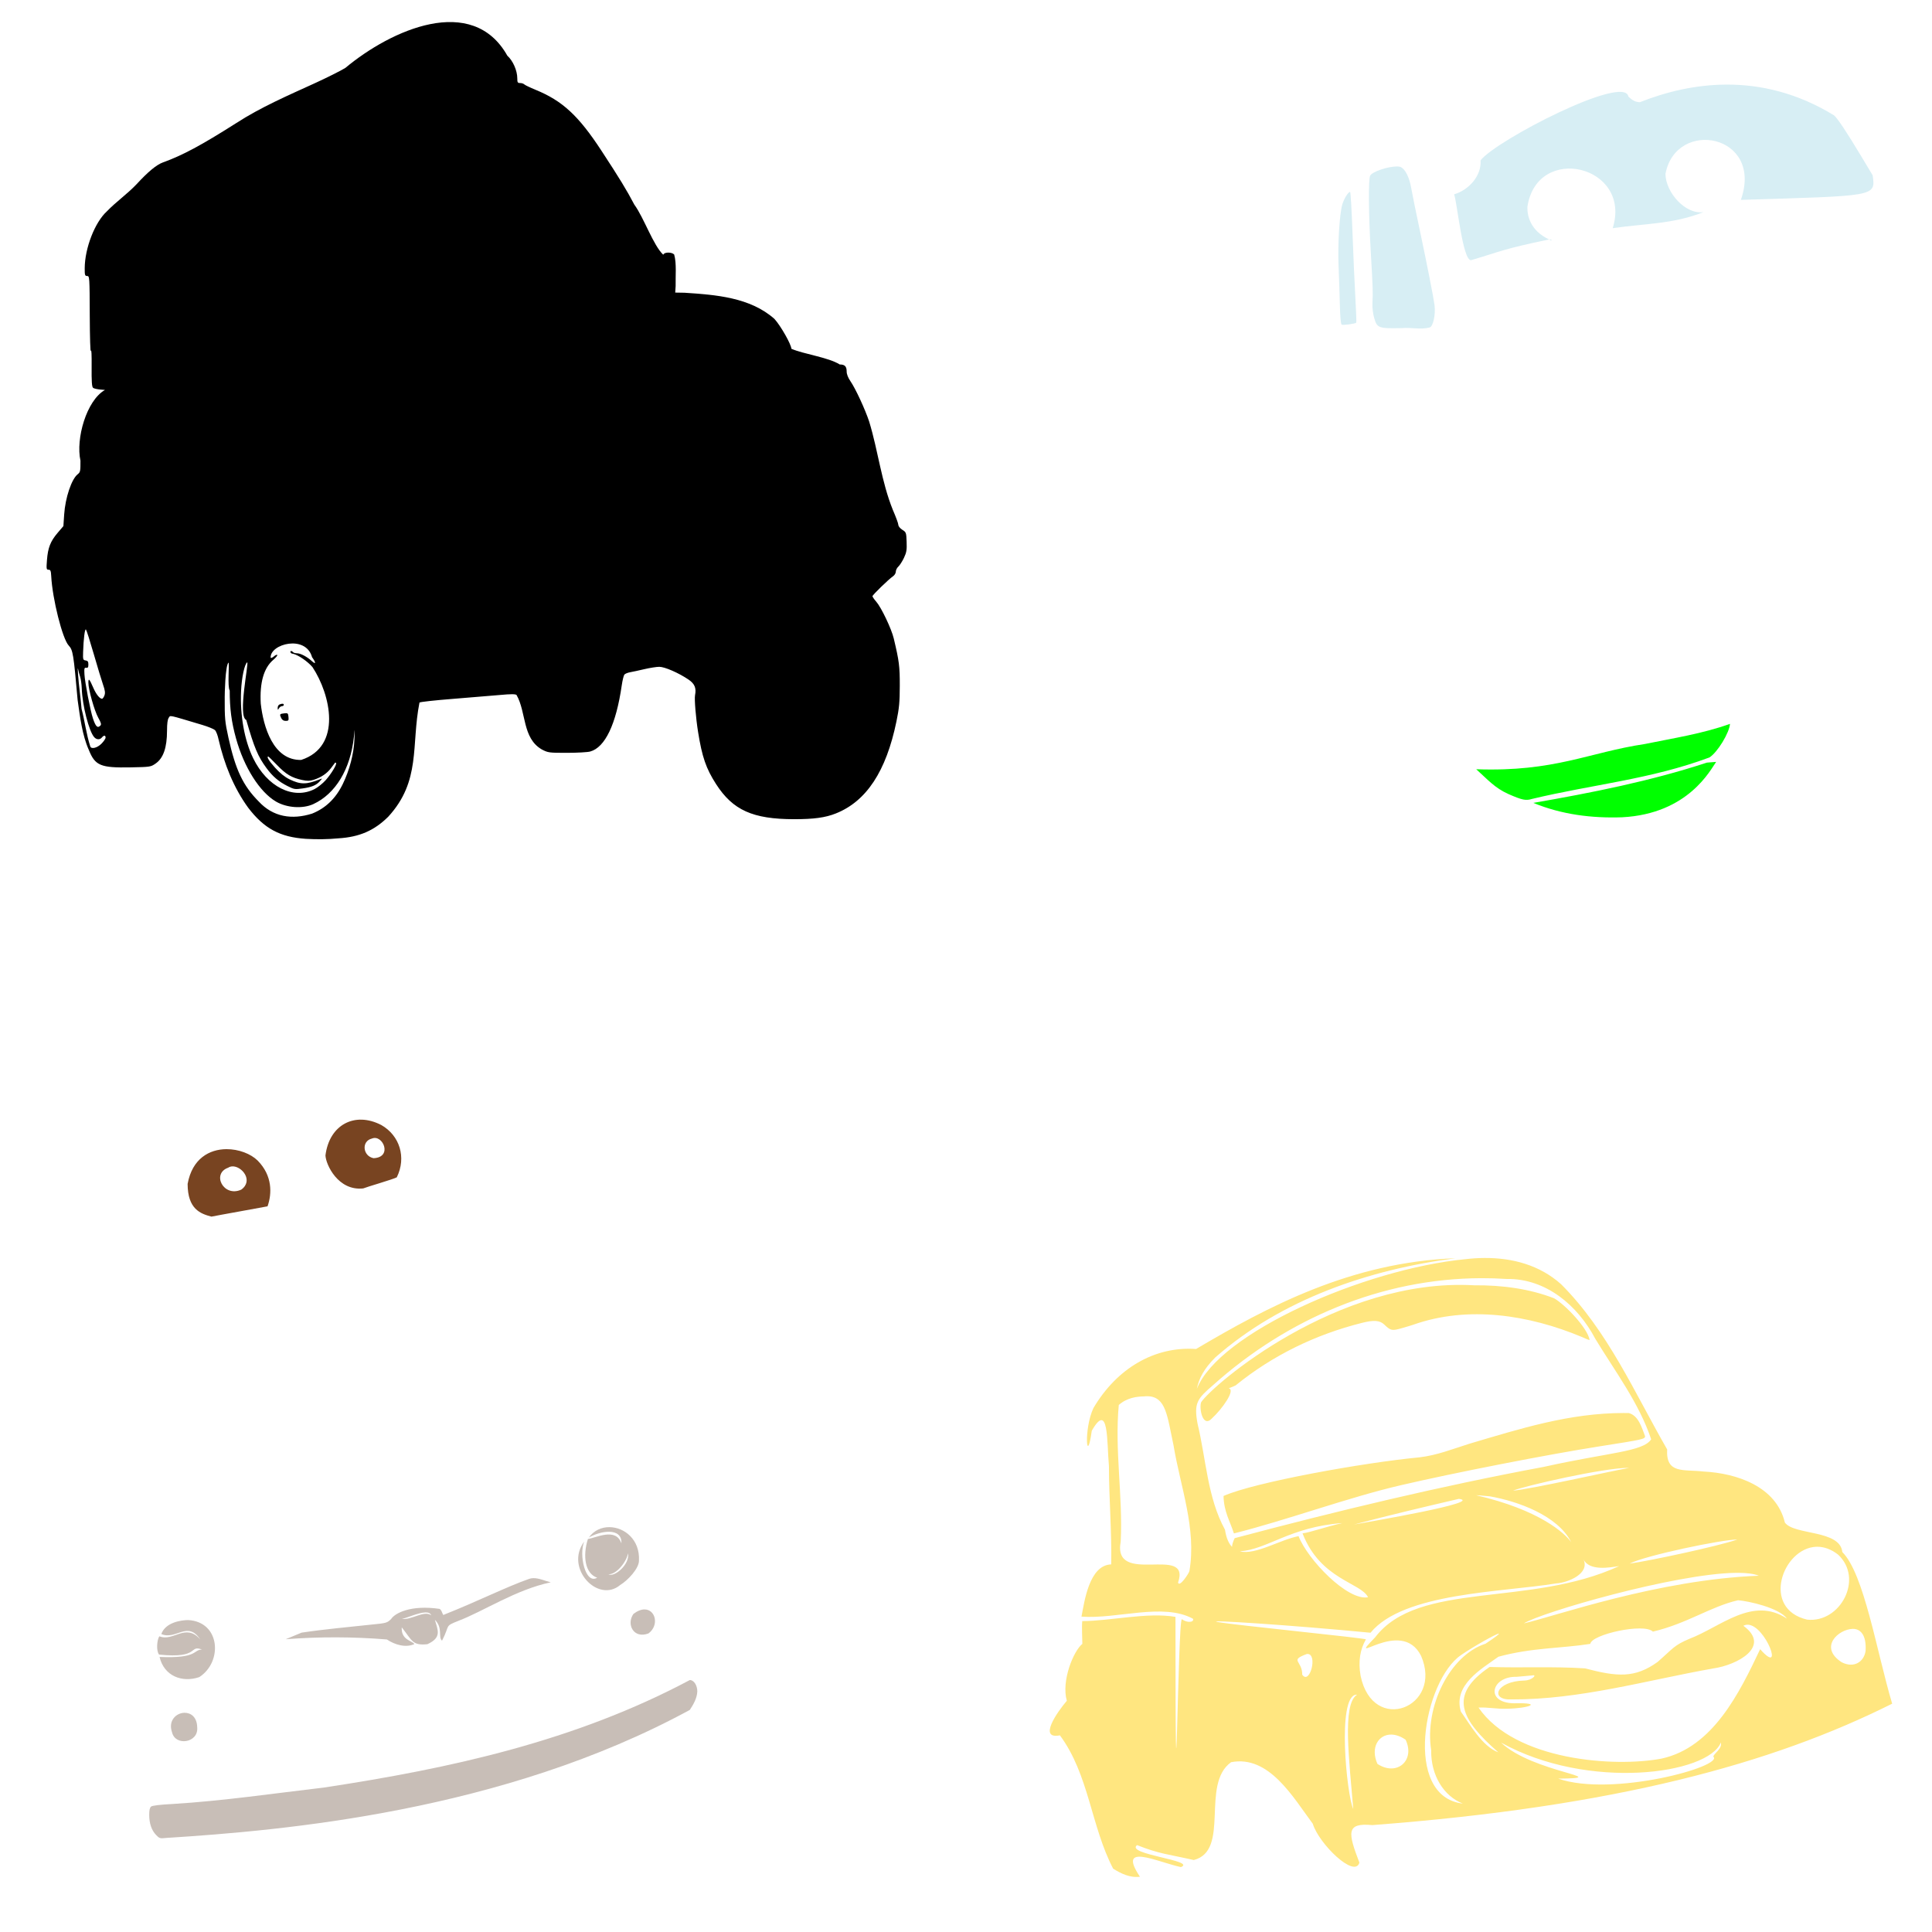 <?xml version="1.0" encoding="UTF-8" standalone="no"?>
<!-- Created with Inkscape (http://www.inkscape.org/) -->

<svg
   xmlns:dc="http://purl.org/dc/elements/1.1/"
   xmlns:cc="http://creativecommons.org/ns#"
   xmlns:rdf="http://www.w3.org/1999/02/22-rdf-syntax-ns#"
   xmlns:svg="http://www.w3.org/2000/svg"
   xmlns="http://www.w3.org/2000/svg"
   xmlns:sodipodi="http://sodipodi.sourceforge.net/DTD/sodipodi-0.dtd"
   xmlns:inkscape="http://www.inkscape.org/namespaces/inkscape"
   width="1080"
   height="1080"
   id="svg2"
   sodipodi:version="0.32"
   inkscape:version="0.47 r22583"
   sodipodi:docname="Luigi.svg"
   inkscape:output_extension="org.inkscape.output.svg.inkscape"
   version="1.1">
  <defs
     id="defs4">
    <inkscape:perspective
       sodipodi:type="inkscape:persp3d"
       inkscape:vp_x="0 : 526.18109 : 1"
       inkscape:vp_y="0 : 1000 : 0"
       inkscape:vp_z="744.09448 : 526.18109 : 1"
       inkscape:persp3d-origin="372.04724 : 350.78739 : 1"
       id="perspective10" />
    <inkscape:perspective
       id="perspective2390"
       inkscape:persp3d-origin="372.04724 : 350.78739 : 1"
       inkscape:vp_z="744.09448 : 526.18109 : 1"
       inkscape:vp_y="0 : 1000 : 0"
       inkscape:vp_x="0 : 526.18109 : 1"
       sodipodi:type="inkscape:persp3d" />
  </defs>
  <sodipodi:namedview
     id="base"
     pagecolor="#ffffff"
     bordercolor="#666666"
     borderopacity="1.0"
     gridtolerance="10000"
     guidetolerance="10"
     objecttolerance="10"
     inkscape:pageopacity="0.0"
     inkscape:pageshadow="2"
     inkscape:zoom="0.26006026"
     inkscape:cx="1882.1358"
     inkscape:cy="248.08079"
     inkscape:document-units="px"
     inkscape:current-layer="layer1"
     showgrid="false"
     inkscape:window-width="1280"
     inkscape:window-height="1002"
     inkscape:window-x="1276"
     inkscape:window-y="92"
     units="in"
     inkscape:window-maximized="0" />
  <g
     inkscape:label="Layer 1"
     inkscape:groupmode="layer"
     id="layer1"
     transform="translate(0,27.64)">
    <path
       id="path2530"
       style="fill:#000000"
       d="m 174.681,345.274 c -2.667,-3.136 -7.8,-6.679 -10.719,-7.4 -2.524,-0.141 -1.768,-2.742 -0.172,-1.005 0.234,0.378 1.257,0.688 2.273,0.69 1.948,0.003 5.611,1.927 8.201,4.309 2.379,2.188 2.476,1.035 0.179,-2.135 -3.539,-12.776 -23.638,-7.382 -23.15,0.327 0.256,0.256 1.087,-0.098 1.848,-0.786 0.76,-0.688 1.589,-1.045 1.84,-0.793 0.252,0.252 -0.757,1.498 -2.243,2.77 -5.29,4.528 -7.628,12.716 -6.974,24.43 1.437,12.79 6.879,31.824 22.594,31.49 23.088,-7.502 16.442,-36.597 6.322,-51.896 z m -3.677,96.005 c -14.523,-0.976 -23.363,-5.742 -32.267,-17.397 -8.193,-11.296 -13.402,-24.496 -16.528,-38.032 -0.461,-2.346 -1.398,-4.771 -2.085,-5.392 -0.686,-0.621 -3.818,-1.897 -6.959,-2.836 -19.671,-5.879 -17.771,-5.473 -18.834,-4.019 -0.645,0.882 -0.962,3.247 -0.964,7.194 -0.006,9.485 -2.054,15.386 -6.38,18.387 -2.712,1.882 -2.991,1.924 -13.923,2.137 -16.818,0.327 -19.877,-0.942 -23.397,-9.704 -3.769,-8.418 -4.965,-18.785 -6.273,-27.956 -2.282,-25.846 -2.623,-27.921 -5.01,-30.475 -3.474,-3.717 -9.088,-26.027 -9.749,-38.74 -0.157,-3.014 -0.401,-3.604 -1.492,-3.607 -1.206,-0.003 -1.273,-0.412 -0.887,-5.415 0.531,-6.888 1.938,-10.475 5.964,-15.198 l 3.22,-3.779 0.435,-6.527 c 0.622,-9.329 4.121,-19.74 7.541,-22.439 1.476,-1.165 1.597,-1.758 1.56,-7.614 -2.692,-12.183 3.31,-33.579 13.675,-39.517 1.338,0 -5.476,-0.137 -6.674,-1.253 -0.627,-0.585 -0.83,-3.784 -0.752,-11.878 0.063,-6.569 -0.11,-10.099 -0.425,-8.673 -0.295,1.334 -0.571,-7.459 -0.622,-19.752 -0.088,-21.668 -0.121,-22.156 -1.464,-22.156 -1.229,0 -1.372,-0.452 -1.356,-4.294 0.046,-11.286 5.689,-25.769 12.416,-31.869 5.181,-5.379 11.31,-9.614 16.459,-15.02 6.564,-7.13 11.261,-11.013 14.911,-12.326 10.833,-3.898 21.522,-9.63 40.737,-21.844 13.973,-9.058 29.195,-15.586 44.275,-22.482 6.163,-2.804 14.576,-7.018 16.881,-8.457 25.649,-21.383 71.012,-41.691 90.569,-6.856 3.165,2.854 5.565,8.332 5.565,12.7 0,2.24 0.211,2.586 1.58,2.586 0.869,0 1.921,0.341 2.337,0.757 0.416,0.416 3.244,1.775 6.283,3.019 15.04,6.156 23.992,14.427 36.812,34.01 10.202,15.584 14.096,21.967 18.42,30.199 5.407,7.391 10.57,22.787 16.183,28.026 0.308,-1.536 4.593,-1.657 6.078,-0.172 1.436,5.004 0.687,12.102 0.826,17.669 l -0.237,3.632 5.153,0.089 c 17.488,1.13 36.716,2.576 50.3,14.619 3.48,3.792 9.471,14.35 9.471,16.692 6.593,2.946 20.732,4.791 27.04,8.787 2.839,0 3.875,1.06 3.875,3.964 0,1.466 0.782,3.452 2.131,5.412 2.824,4.104 8.208,15.72 10.461,22.57 4.988,16.327 6.821,33.557 13.26,49.446 1.651,3.768 3.014,7.478 3.029,8.244 0.015,0.805 0.958,1.979 2.233,2.779 2.14,1.344 2.212,1.546 2.408,6.741 0.17,4.529 -0.06,5.908 -1.493,8.937 -0.932,1.97 -2.336,4.163 -3.121,4.873 -0.785,0.71 -1.427,1.981 -1.427,2.823 0,0.843 -0.696,2.008 -1.546,2.591 -2.468,1.69 -11.508,10.465 -11.506,11.169 8.5e-4,0.352 0.946,1.722 2.101,3.045 2.857,3.272 8.508,15.145 9.81,20.611 3.008,12.628 3.379,15.557 3.352,26.45 -0.023,9.176 -0.332,12.468 -1.871,19.924 -5.757,27.889 -16.795,44.626 -33.912,51.419 -5.853,2.323 -12.261,3.199 -23.325,3.19 -23.065,-0.019 -34.218,-5.04 -43.594,-19.626 -5.594,-8.702 -7.805,-15.112 -10.054,-29.143 -1.254,-7.826 -2.126,-18.388 -1.695,-20.54 0.804,-4.019 -0.214,-6.427 -3.713,-8.785 -5.522,-3.721 -13.26,-7.088 -16.28,-7.082 -1.522,0.003 -5.241,0.585 -8.264,1.294 -3.023,0.709 -6.624,1.488 -8.003,1.731 -1.379,0.243 -2.835,0.837 -3.236,1.321 -0.401,0.483 -1.063,3.18 -1.47,5.993 -3.162,21.825 -9.296,34.694 -17.642,37.012 -1.444,0.401 -7.304,0.731 -13.024,0.733 -10.03,0.004 -10.528,-0.064 -14.04,-1.898 -10.96,-6.356 -8.583,-20.73 -14.102,-30.444 -0.675,-0.561 -3.166,-0.558 -9.358,0.01 -4.641,0.425 -16.469,1.404 -26.285,2.174 -9.816,0.77 -18.197,1.69 -18.622,2.043 -4.755,23.972 0.984,43.736 -17.477,63.845 -7.822,7.744 -16.098,11.335 -27.809,12.064 -6.07,0.586 -12.124,0.638 -18.206,0.285 z m 3.435,-14.098 c 7.579,-3.027 13.229,-8.459 17.156,-16.498 3.792,-7.762 6.207,-17.019 6.53,-25.036 0.263,-6.513 0.262,-6.516 -0.294,-1.374 -1.956,18.1 -10.268,31.861 -22.705,37.589 -5.904,2.719 -14.818,2.112 -20.842,-1.418 -9.122,-5.346 -17.864,-19.154 -22.344,-35.292 -2.545,-9.169 -3.531,-16.651 -3.531,-26.792 -1.359,-2.016 -0.123,-14.915 -0.659,-15.634 -1.884,1.701 -2.125,17.991 -2.137,19.229 -0.042,12.14 0.105,13.745 2.078,22.752 3.916,17.878 8.188,26.9 16.864,35.612 8.105,8.818 18.732,10.383 29.885,6.862 z m 1.37,-13.707 c 1.784,-0.904 4.601,-3.159 6.261,-5.011 3.104,-3.464 6.423,-8.99 5.783,-9.63 -0.198,-0.198 -0.462,-0.232 -0.586,-0.074 -0.124,0.157 -1.117,1.483 -2.206,2.945 -2.238,3.006 -5.52,5.232 -9.666,6.557 -2.224,0.711 -3.608,0.734 -6.527,0.111 -5.788,-1.236 -8.974,-3.13 -13.974,-8.309 -2.547,-2.638 -4.756,-4.797 -4.91,-4.797 -1.133,0 0.338,2.42 3.811,6.268 2.73,3.025 5.399,5.172 8.029,6.459 6.166,3.017 9.497,3.009 17.08,-0.041 1.374,-0.552 1.374,-0.552 0,1.008 -2.049,2.33 -4.566,3.404 -9.676,4.127 -4.368,0.619 -4.803,0.549 -8.598,-1.366 -4.858,-2.452 -8.206,-5.316 -11.624,-9.942 -4.814,-6.516 -6.9,-11.474 -11.344,-26.96 -4.902,-2.044 1.562,-32.046 0.524,-32.21 -1.465,0.905 -3.082,8.418 -3.423,15.901 -0.628,13.778 1.859,27.656 6.755,37.697 7.795,15.987 22.35,23.317 34.289,17.267 z m -18.672,-39.852 c -0.933,-2.048 -0.823,-2.198 1.844,-2.507 1.882,-0.218 2.08,-0.044 2.276,1.994 0.193,1.999 0.029,2.233 -1.561,2.233 -1.228,0 -2.018,-0.53 -2.56,-1.72 z m -1.914,-5.592 c -0.011,-0.81 0.468,-1.66 1.066,-1.889 1.572,-0.603 2.348,-0.514 2.348,0.27 0,0.378 -0.448,0.687 -0.996,0.687 -0.548,0 -1.312,0.541 -1.697,1.202 -0.633,1.086 -0.702,1.06 -0.721,-0.27 z m -98.54,20.091 c 1.285,-1.285 2.336,-2.831 2.336,-3.435 0,-1.382 -0.945,-1.413 -2.061,-0.069 -1.142,1.376 -2.978,1.303 -4.302,-0.172 -2.94,-3.275 -6.655,-17.857 -6.957,-27.309 -0.072,-2.267 -0.489,-5.204 -0.925,-6.527 -0.436,-1.323 -0.939,-3.177 -1.117,-4.122 -0.519,-2.757 0.123,5.989 0.908,12.366 0.395,3.212 0.856,7.603 1.025,9.757 1.839,6.974 2.637,14.081 4.859,20.987 0.555,1.69 3.847,0.91 6.234,-1.477 z m -0.557,-10.16 c 0.631,-0.631 0.356,-1.634 -1.21,-4.408 -2.137,-3.786 -5.515,-15.791 -5.515,-19.598 0,-2.728 0.598,-2.108 2.734,2.838 1.57,3.634 3.596,6.183 4.916,6.183 0.345,0 0.941,-0.823 1.323,-1.828 0.539,-1.419 0.37,-2.765 -0.758,-6.011 -0.799,-2.301 -3.15,-10.058 -5.224,-17.237 -2.074,-7.179 -4.031,-13.319 -4.349,-13.643 -0.614,-0.627 -1.351,5.225 -1.59,12.613 -0.134,4.159 -0.038,4.481 1.402,4.685 1.207,0.171 1.546,0.667 1.546,2.263 0,1.565 -0.281,1.996 -1.202,1.842 -1.043,-0.175 -1.176,0.298 -1.001,3.577 0.239,4.496 3.287,20.356 4.753,24.733 1.552,4.633 2.566,5.603 4.176,3.992 z"
       sodipodi:nodetypes="cccssccsssccccccssssssccsssscccsccssssssccsccccssssscccccccccssccsssssssssssssssssssssssssccsscccccsssssscccscccsssssssssssssssccssccsssccssssccsssssssccccssssssssssssssc" />
    <path
       id="path2462"
       style="fill:#00ff00"
       d="m 906.78,429.225 c 37.099,-1.939 49.497,-26.72 52.557,-30.97 l -5.153,0.409 c -31.411,10.308 -64.097,16.79 -97.034,22.521 15.86,6.533 32.633,8.624 49.63,8.04 z m -50.427,-10.246 c 33.887,-8.125 66.261,-10.917 99.211,-23.192 4.555,-2.833 11.251,-13.948 11.502,-18.787 -15.268,5.5 -31.584,7.986 -47.576,11.263 -31.422,4.702 -50.313,15.67 -94.265,14.107 6.419,5.771 10.248,10.412 18.105,13.921 7.685,3.334 9.605,3.73 13.023,2.688 z"
       sodipodi:nodetypes="cccccccccccc" />
    <path
       style="fill:#c8beb7"
       d="m 340.662,826.045 c -4.395,-0.029 -8.695,1.822 -11.499,5.823 6.021,-3.635 18.64,-6.085 18.213,3.257 -3.12,-9.181 -14.437,-2.939 -18.731,-2.473 -3.023,9.538 -1.606,19.379 5.171,21.643 -6.548,4.06 -10.337,-12.805 -7.232,-20.194 -11.111,14.789 7.656,34.685 20.047,24.328 4.564,-2.788 10.556,-9.357 10.556,-13.64 0.613,-11.794 -8.134,-18.69 -16.525,-18.745 z m 10.369,14.597 c 1.283,5.964 -7.519,13.665 -10.886,11.741 4.513,0.227 10.273,-7.233 10.886,-11.741 z m -52.963,13.919 c -0.758,0.02 -1.509,0.137 -2.233,0.386 -11.86,4.069 -30.213,13.178 -47.433,19.941 -1.121,1.035 -0.87,-1.793 -2.579,-3.137 -16.279,-2.418 -25.141,2.43 -27.2,5.663 -2.238,2.173 -2.634,2.283 -10.901,3.097 -13.056,1.419 -26.158,2.558 -39.151,4.507 l -8.854,3.682 c 18.837,-1.453 37.691,-1.402 56.553,0.133 4.47,2.995 10.558,4.776 15.368,2.579 -1.184,-1.961 -7.499,-2.158 -7.059,-9.372 5.783,7.309 5.865,10.336 14.318,9.439 8.263,-3.735 5.817,-7.92 4.201,-13.64 4.683,4.615 1.635,9.73 4.002,11.659 4.647,-8.906 1.14,-7.91 9.106,-11.061 13.88,-5.24 32.291,-17.522 51.674,-21.55 -3.008,-0.694 -6.525,-2.415 -9.811,-2.326 z m 62.136,17.482 c -1.747,0.024 -3.813,0.756 -6.102,2.499 -4.09,5.721 0.023,14.098 8.402,10.914 6.132,-4.52 3.941,-13.5 -2.3,-13.414 z m -122.438,1.675 c 1.594,-0.044 2.816,0.372 3.27,1.595 -4.005,-2.948 -10.804,2.737 -16.365,2.021 2.492,-0.379 9.02,-3.503 13.095,-3.616 z m -132.648,4.267 c -3.671,0.033 -12.602,1.192 -14.941,7.815 8.309,3.564 14.552,-7.729 21.787,3.033 -8.241,-9.478 -15.157,1.477 -22.852,-1.781 -1.46,1.985 -1.845,8.328 -0.173,10.236 23.19,2.365 16.376,-5.613 23.954,-2.841 -5.203,0.215 -2.067,5.079 -23.69,4.161 2.479,10.639 12.545,14.54 22.19,11.269 13.223,-8.5 11.812,-30.976 -6.275,-31.892 z m 280.491,33.528 c -63.818,33.985 -133.262,49.326 -204.662,60.116 -28.036,3.278 -56.094,7.432 -84.298,9.16 -7.302,0.373 -11.505,0.883 -12.204,1.462 -0.739,0.613 -1.058,2.064 -1.037,4.746 0.037,4.803 1.33,8.501 3.869,11.154 1.834,1.916 2.181,2.02 5.73,1.622 65.24,-4.142 187.924,-14.63 292.588,-71.549 2.026,-3.02 4.082,-6.672 4.201,-10.356 0,-3.44 -1.924,-6.355 -4.188,-6.355 z m -282.538,18.306 c -4.564,0.106 -9.216,4.348 -6.886,10.981 1.9,7.842 14.906,5.85 14.052,-2.898 -0.12,-5.755 -3.616,-8.165 -7.165,-8.083 z"
       id="path2508"
       sodipodi:nodetypes="cccccccccccccscccccccccccccccccccccccccccccccccccssscccccccc" />
    <path
       style="fill:#784421"
       d="m 181.933,618.255 c 0.23,5.196 7.124,19.977 21.111,18.439 2.212,-0.917 16.497,-5.006 18.758,-6.195 5.52,-11.149 1.593,-23.413 -8.641,-29.234 -14.865,-7.707 -29.095,-0.137 -31.228,16.99 z m -55.356,-3.51 c -9.437,0.054 -19.097,5.18 -21.696,19.423 0.028,14.119 7.195,16.704 13.334,18.293 4.202,-0.863 25.745,-4.671 31.347,-5.756 2.48,-7.062 2.833,-17.064 -5.517,-25.564 -3.817,-3.775 -10.582,-6.434 -17.468,-6.394 z m 3.164,9.638 c 5.353,-0.357 12.191,7.894 5.131,12.988 -9.915,4.482 -16.775,-8.952 -7.285,-12.27 0.66,-0.437 1.389,-0.667 2.154,-0.718 z m 78.168,-15.564 c 6.046,-2.557 11.826,10.481 0.924,10.979 -6.062,-1.168 -6.942,-9.544 -0.924,-10.979 z"
       id="path2815"
       sodipodi:nodetypes="cccccccccccccccccc" />
    <path
       id="path2817"
       style="fill:#d7eef4"
       d="m 964.923,19.647 c -17.152,0.092 -33.486,4.005 -48.204,9.838 -2.296,-0.004 -4.237,-0.967 -6.461,-3.191 -2.178,-12.603 -73.954,24.515 -82.622,35.708 0.627,8.543 -6.475,16.549 -14.783,18.997 1.623,3.937 4.798,37.543 9.558,36.785 15.797,-4.639 17.583,-6.21 43.565,-11.566 -10.62,-4.94 -12.311,-13.429 -12.151,-18.239 5.391,-35.784 58.636,-23.13 47.686,11.938 17.999,-2.649 33.797,-2.224 50.77,-8.987 -10.174,1.509 -21.164,-11.08 -21.284,-21.337 5.894,-31.311 55.089,-22.249 42.155,14.504 75.487,-2.356 75.399,-1.626 73.676,-13.746 l -6.394,-10.649 c -8.052,-13.402 -13.287,-21.283 -15.182,-22.852 -20.399,-12.501 -40.889,-17.306 -60.328,-17.202 z m -98.947,86.571 c 2.406,1.445 1.432,-0.318 0,0 z M 780.602,65.418 c -4.865,0.083 -13.573,2.871 -14.703,5.198 -0.992,2.042 -0.847,21.477 0.319,41.65 1.24,21.436 1.308,23.262 0.984,29.539 -0.127,2.467 0.263,5.784 0.97,8.269 1.621,5.69 2.406,5.983 15.448,5.716 5.343,-0.512 10.258,0.978 15.541,-0.359 1.938,-0.47 3.398,-7.064 2.765,-12.456 -0.408,-3.476 -4.337,-23.47 -8.056,-41.012 -2.764,-13.038 -4.198,-20.102 -5.065,-24.873 -1.021,-5.617 -3.184,-9.969 -5.597,-11.26 -0.573,-0.307 -1.483,-0.431 -2.606,-0.412 z m -25.883,14.211 c -1.06,0 -3.395,3.754 -4.361,7.006 -1.558,5.247 -2.608,22.425 -2.1,34.285 0.249,5.819 0.573,15.498 0.718,21.51 0.17,7.058 0.527,11.099 1.024,11.406 0.707,0.437 7.542,-0.464 8.163,-1.077 0.148,-0.147 -0.081,-6.537 -0.518,-14.198 -0.437,-7.661 -1.165,-24.051 -1.609,-36.426 -0.443,-12.375 -1.036,-22.507 -1.316,-22.507 z" />
    <path
       id="path2795"
       style="fill:#ffe680"
       d="m 829.909,675.573 c -3.588,0.018 -7.186,0.256 -10.768,0.678 -56.954,5.557 -138.009,41.455 -150.09,72.506 1.126,-5.87 4.044,-11.298 10.263,-17.548 36.957,-32.508 85.846,-49.187 134.323,-55.489 -58.525,2.203 -105.133,27.178 -145.011,50.73 -23.155,-1.594 -44.234,10.731 -57.404,33.036 -5.529,11.778 -3.754,33.102 -0.917,12.683 9.596,-16.897 8.369,6.26 9.598,19.782 0.017,18.316 1.597,36.191 1.276,54.904 -12.31,0.395 -14.975,20.717 -16.631,29.207 19.873,1.49 45.643,-7.953 62.372,1.207 0.651,1.972 -3.142,2.484 -6.246,0.247 -2.347,-0.738 -3.549,163.505 -3.585,-1.318 -15.803,-2.692 -36.149,2.303 -52.116,2.362 -0.331,3.655 0.072,10.464 0.067,12.722 -4.891,3.91 -11.877,20.618 -8.681,31.826 -5.449,6.364 -16.153,21.736 -3.869,19.316 16.272,21.94 17.358,50.781 29.765,74.526 4.374,2.716 9.275,5.222 14.982,4.507 -13.095,-19.494 9.679,-8.22 22.906,-5.384 9.045,-3.676 -31.293,-7.08 -24.527,-12.284 12.813,5.051 17.078,5.002 31.706,8.335 20.629,-5.29 3.63,-42.328 20.845,-54.678 21.241,-4.151 34.736,19.711 45.692,34.418 3.357,11.136 23.42,30.691 26.043,21.722 -6.365,-16.719 -7.661,-22.402 7.245,-20.991 136.179,-10.334 223.521,-34.334 290.581,-67.866 -8.74,-29.356 -15.668,-72.588 -27.864,-84.763 -1.231,-12.568 -26.872,-9.301 -32.118,-16.485 -4.807,-20.174 -26.849,-27.569 -45.346,-28.529 -11.441,-1.313 -21.202,1.509 -20.46,-12.363 -18.172,-31.597 -33.161,-66.231 -59.238,-92.3 -11.989,-10.765 -27.247,-14.793 -42.794,-14.716 z m -1.888,11.3 c 4.716,-0.015 9.457,0.13 14.211,0.439 21.949,-0.352 39.754,14.822 49.547,33.434 11.066,18.269 24.429,35.844 31.241,56.194 -4.506,6.975 -23.736,7.317 -60.009,15.408 -58.124,10.821 -115.73,24.687 -172.823,39.856 -1,2.121 -1.454,3.706 -1.476,4.866 -1.873,-1.945 -3.246,-5.006 -3.935,-9.598 -9.827,-17.885 -10.567,-39.532 -15.328,-59.238 -2.17,-11.68 -0.158,-13.967 8.787,-21.683 41.498,-37.117 94.132,-59.503 149.784,-59.677 z m -186.462,65.992 c 10.305,0.263 10.936,11.109 14.464,27.492 3.838,23.241 12.924,46.545 8.867,70.192 -0.157,1.154 -5.509,9.364 -6.355,6.501 7.5,-21.7 -36.771,2.465 -32.052,-22.959 1.268,-25.401 -3.446,-50.922 -1.077,-76.334 4.585,-4.099 10.154,-4.721 13.959,-4.799 0.777,-0.078 1.507,-0.111 2.193,-0.093 z M 910.79,792.893 c -10.344,1.83 -55.031,11.944 -65.008,12.749 5.963,-2.513 51.082,-12.924 65.008,-12.749 z m -85.627,15.315 c 0.502,-0.045 2.804,0.158 7.737,0.625 15.451,2.719 37.815,10.621 45.439,25.631 -3.534,-4.983 -17.718,-18.076 -53.176,-26.256 z m -9.638,2.021 c 14.324,1.844 -49.766,12.729 -58.68,14.358 19.444,-5.157 39.065,-9.784 58.68,-14.358 z m -65.101,13.52 c -8.921,1.979 -17.793,5.194 -22.294,5.77 9.973,25.851 32.657,27.523 36.625,35.708 -11.425,2.183 -33.719,-20.978 -38.858,-34.152 -10.509,2.022 -24.061,10.674 -32.796,8.508 15.81,-1.226 27.912,-13.629 57.324,-15.833 z m 220.761,9.213 c -10.789,3.753 -48.989,11.911 -60.262,13.48 8.97,-4.632 52.149,-13.578 60.262,-13.48 z m 44.761,4.041 c 3.675,0.014 7.581,1.31 11.486,4.334 14.579,13.404 1.413,38.403 -17.216,36.412 -25.934,-6.095 -13.726,-39.938 4.998,-40.733 0.243,-0.01 0.486,-0.014 0.731,-0.013 z m -130.88,6.886 c 3.306,6.898 14.76,4.708 20.034,3.922 -50.323,23.21 -112.12,8.028 -136.37,39.802 -17.505,18.073 14.5,-11.85 25.657,10.369 12.49,28.783 -26.888,44.357 -33.793,11.22 -1.454,-8.17 -0.245,-14.871 2.945,-20.4 0.417,-0.723 -73.293,-7.943 -82.943,-9.738 -7.817,-1.454 41.725,1.776 85.532,6.006 18.445,-22.514 73.9,-22.616 103.704,-27.568 6.81,-0.386 19.283,-5.65 15.235,-13.613 z m 85.268,7.697 c 0.542,-0.007 1.075,-0.004 1.595,0 4.761,0.036 8.623,0.538 11.273,1.609 -56.4,2.185 -113.487,22.542 -131.358,26.655 9.499,-6.073 84.363,-27.824 118.49,-28.263 z m 1.266,15.321 c 5.732,0.451 22.889,4.157 27.369,10.297 -19.321,-12.77 -36.936,4.554 -54.652,11.287 -8.671,3.703 -8.834,5.159 -17.749,12.94 -12.74,9.119 -22.529,8.284 -40.519,3.558 -17.748,-1.166 -35.563,-0.196 -53.336,-0.784 -23.364,15.835 -16.186,29.251 4.865,47.712 -9,-3.222 -16.124,-16.033 -20.964,-22.799 -4.308,-14.842 11.149,-23.532 21.024,-30.642 18.708,-5.116 35.444,-4.65 51.359,-7.184 0.532,-5.27 30.107,-11.831 34.969,-6.847 19.061,-4.453 32.458,-14.111 47.633,-17.537 z m 5.461,13.673 c 9.939,0.285 20.682,29.319 6.873,13.68 -11.52,24.315 -26.363,54.855 -55.064,61.153 -26.327,5.011 -81.914,1.2 -102.364,-28.502 5.279,-0.302 10.565,0.883 15.846,0.638 11.977,-0.158 20.975,-3.463 3.988,-3.044 -16.54,-0.242 -12.62,-15.147 1.383,-14.796 3.245,-0.278 6.169,-0.534 8.934,-0.784 2.731,-0.667 -0.02,2.766 -4.507,2.858 -16.037,0.337 -19.538,11.103 -7.152,10.555 38.211,0.155 75.335,-10.674 112.693,-17.309 13.385,-1.883 32.74,-12.257 16.87,-23.849 0.815,-0.433 1.657,-0.622 2.499,-0.598 z m 58.6,2.326 c 4.173,-0.103 7.781,3.207 7.219,12.337 -0.89,6.017 -6.389,9.828 -13.334,6.341 -13.025,-8.436 -1.851,-18.482 6.115,-18.678 z m -197.855,2.672 c 0.579,0.017 -1.3,1.569 -7.378,5.623 -20.015,6.434 -34.205,35.269 -30.39,59.557 -0.22,14.094 7.077,25.693 17.708,29.819 -33.893,-3.901 -21.785,-68.91 -1.024,-83.021 6.629,-4.611 19.811,-12.015 21.084,-11.978 z m -107.004,11.353 c 5.997,-0.234 1.414,17.628 -2.845,11.592 0.077,-8.01 -7.462,-7.825 2.552,-11.566 0.101,-0.013 0.197,-0.023 0.292,-0.026 z m 27.545,22.759 c 0.086,1.5e-4 0.176,0.006 0.266,0.013 -8.491,5.245 -4.32,36.916 -2.14,63.865 -3.603,-7.377 -9.216,-62.948 1.622,-63.865 0.086,-0.007 0.167,-0.013 0.253,-0.013 z m 19.463,22.307 c 2.421,0.044 5.146,0.925 7.936,2.885 5.468,11.533 -4.806,20.68 -15.753,13.507 -4.048,-9.056 0.555,-16.525 7.817,-16.392 z m 184.175,4.414 c 0.814,3.588 -3.95,6.144 -4.241,7.897 6.265,5.417 -56.505,22.791 -86.73,12.31 32.614,-0.295 -14.105,-3.272 -31.906,-20.14 48.649,27.021 115.816,17.732 122.877,-0.067 z M 824.02,690.848 c -76.758,-4.358 -146.694,56.255 -152.583,65.374 -1.206,3.281 0.85,14.634 6.07,9.006 5.555,-5.104 13.396,-15.947 9.359,-16.804 1.62,-0.605 3.075,-1.217 3.842,-1.609 20.736,-16.845 44.738,-28.444 70.538,-34.937 6.664,-1.707 10.069,-1.467 12.536,0.891 3.646,3.484 4.309,3.62 9.891,2.034 2.778,-0.789 5.665,-1.656 6.421,-1.941 30.695,-10.819 64.656,-5.46 94.108,6.846 2.26,1.079 4.249,1.84 4.414,1.675 -1.244,-6.804 -13.757,-19.799 -19.874,-23.278 -13.499,-5.237 -28.795,-7.405 -44.721,-7.259 z m 83.54,71.389 c -30.337,0.044 -57.582,8.718 -86.199,17.189 -9.315,2.931 -17.992,6.426 -27.824,7.591 -31.022,2.923 -92.1,13.847 -109.581,21.6 0.262,9.018 3.494,13.685 5.807,20.931 29.153,-7.269 64.183,-20.218 93.458,-26.977 29.777,-6.938 82.137,-17.177 110.965,-21.696 24.403,-3.825 25.418,-4.051 25.418,-5.677 -1.872,-4.833 -3.627,-11.472 -9.093,-12.935 -0.985,-0.017 -1.973,-0.028 -2.951,-0.026 z" />
  </g>
</svg>
